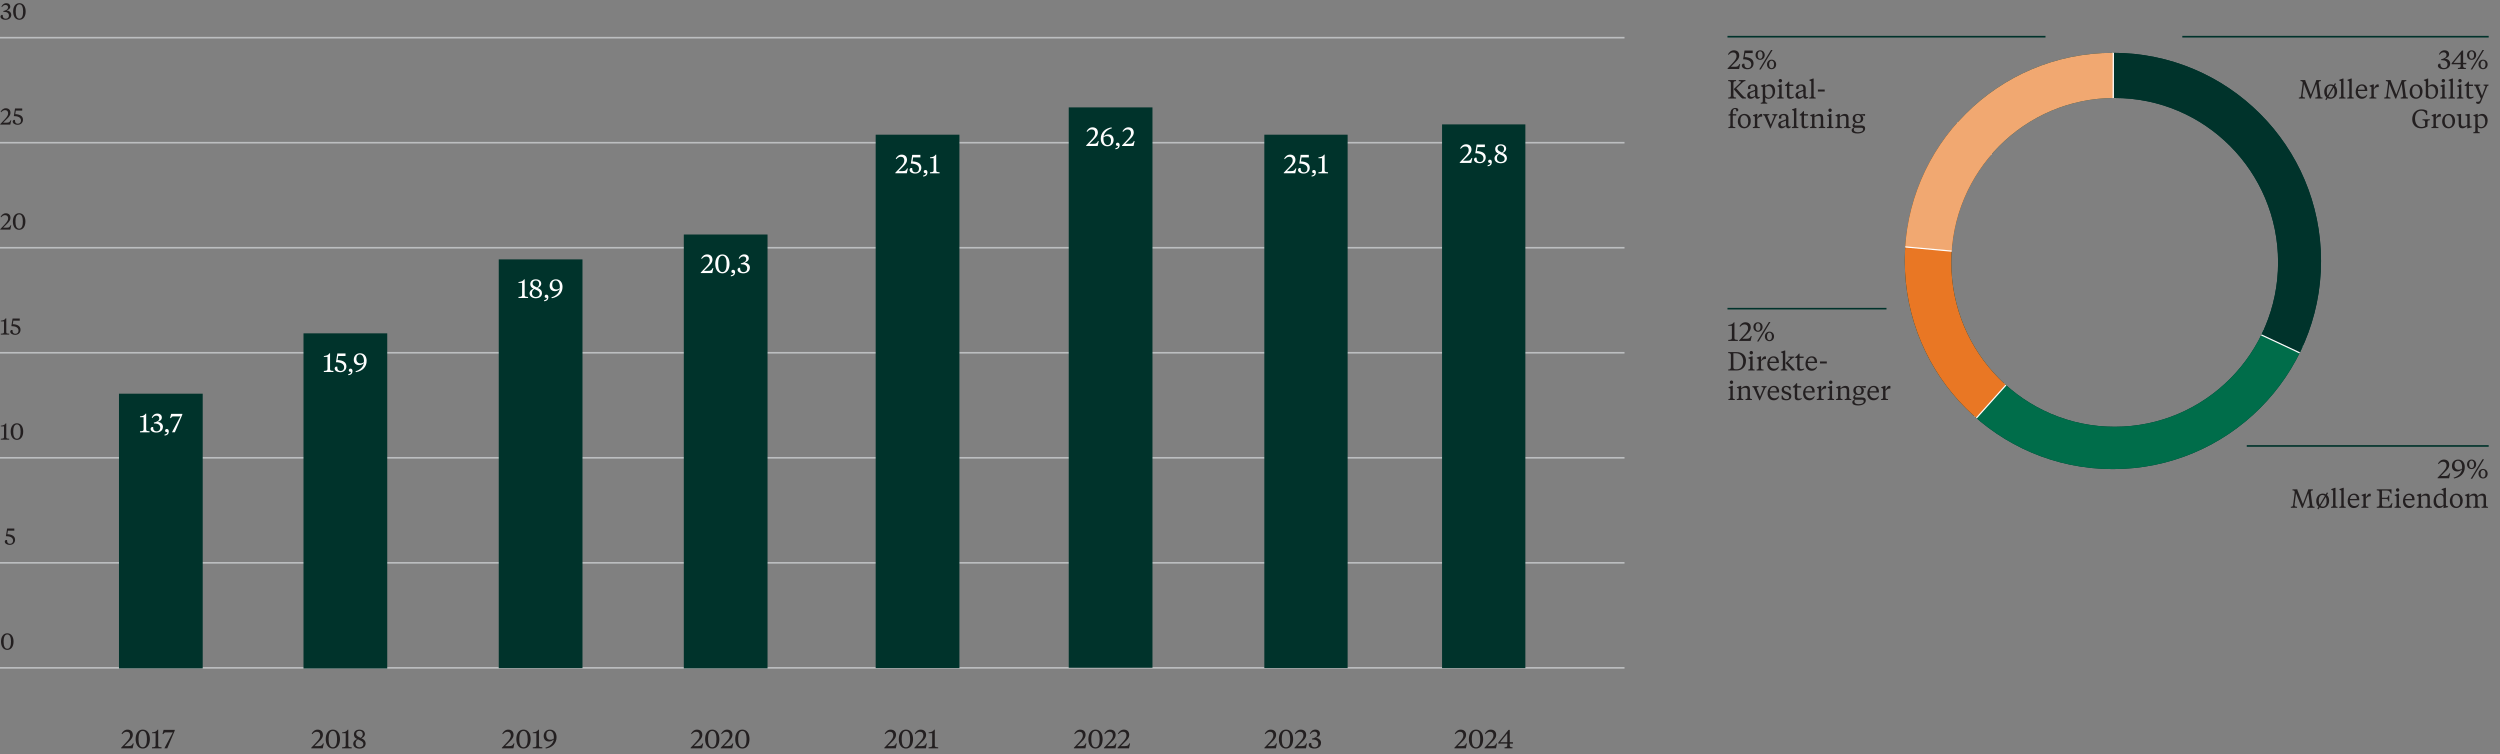 <?xml version="1.0" encoding="UTF-8"?>
<svg xmlns="http://www.w3.org/2000/svg" xmlns:xlink="http://www.w3.org/1999/xlink" id="Layer_1" version="1.1" viewBox="0 0 761.69 229.83">
  <rect x="0" y="0" width="761.69" height="229.83" fill="#808080" stroke="none"/>
  <defs>
    <style>
      .st0, .st1, .st2, .st3 {
        fill: none;
      }

      .st4 {
        fill: #231f20;
      }

      .st5 {
        fill: #006d4a;
      }

      .st6 {
        clip-path: url(#clippath-1);
      }

      .st7 {
        clip-path: url(#clippath-2);
      }

      .st8 {
        fill: #fff;
      }

      .st9 {
        fill: #f1a871;
      }

      .st1 {
        stroke: #00332b;
      }

      .st1, .st3 {
        stroke-width: .5px;
      }

      .st10 {
        fill: #00332b;
      }

      .st2 {
        stroke: #fff;
        stroke-width: .368px;
      }

      .st11 {
        fill: #e97724;
      }

      .st3 {
        stroke: #bcbec0;
        stroke-miterlimit: 10;
      }

      .st12 {
        clip-path: url(#clippath);
      }
    </style>
    <clipPath id="clippath">
      <rect class="st0" x="526.32" y="10.927" width="231.924" height="144.273"></rect>
    </clipPath>
    <clipPath id="clippath-1">
      <path class="st0" d="M594.509,79.941c0-27.66,22.29-50.082,49.785-50.082s49.784,22.422,49.784,50.082-22.289,50.082-49.784,50.082-49.785-22.422-49.785-50.082M580.337,79.509c0,35.023,28.392,63.414,63.414,63.414s63.414-28.391,63.414-63.414-28.391-63.415-63.414-63.415-63.414,28.392-63.414,63.415"></path>
    </clipPath>
    <clipPath id="clippath-2">
      <rect class="st0" x="526.32" y="10.927" width="231.924" height="144.273"></rect>
    </clipPath>
  </defs>
  <line class="st3" y1="11.48" x2="494.95" y2="11.48"></line>
  <line class="st3" y1="43.48" x2="494.95" y2="43.48"></line>
  <line class="st3" y1="75.48" x2="494.95" y2="75.48"></line>
  <line class="st3" y1="107.48" x2="494.95" y2="107.48"></line>
  <line class="st3" y1="139.48" x2="494.95" y2="139.48"></line>
  <line class="st3" y1="171.48" x2="494.95" y2="171.48"></line>
  <line class="st3" y1="203.48" x2="494.95" y2="203.48"></line>
  <g>
    <path class="st4" d="M3.44,4.5c0,.97-.79,1.53-1.72,1.53-1.03,0-1.57-.48-1.57-.98,0-.25.16-.42.31-.5h.38v.24c0,.58.33.92.92.92s.96-.38.96-.99c0-.74-.6-1.11-1.42-1.11h-.25l-.05-.24c.81-.2,1.45-.48,1.45-1.16,0-.45-.32-.7-.77-.7-.48,0-.85.28-1.06.66l-.18-.14c.24-.56.73-1.06,1.49-1.06s1.2.46,1.2,1.07c0,.65-.63,1.02-1.15,1.13.88.09,1.44.62,1.44,1.32l.02.01Z"></path>
    <path class="st4" d="M7.82,3.5c0,1.41-.66,2.53-1.91,2.53s-1.91-1.12-1.91-2.53.66-2.53,1.91-2.53,1.91,1.12,1.91,2.53ZM4.79,3.5c0,1.1.23,2.18,1.13,2.18s1.12-1.08,1.12-2.18-.23-2.18-1.12-2.18-1.13,1.08-1.13,2.18Z"></path>
  </g>
  <g>
    <path class="st4" d="M2.08,37.36c.59,0,.81-.06,1.15-.72h.2l-.29,1.32H.08v-.15l1.23-1.29c.94-.99,1.16-1.43,1.16-2.01,0-.62-.34-.96-.94-.96-.53,0-.89.33-1.18.66l-.16-.16c.29-.54.8-1.07,1.59-1.07.9,0,1.41.56,1.41,1.41,0,1.02-1.06,1.78-2.25,2.98h1.14v-.01Z"></path>
    <path class="st4" d="M6.77,33.7h-1.95l-.17,1.07c1.32.06,2.35.53,2.35,1.7,0,.91-.64,1.55-1.6,1.55s-1.53-.48-1.53-.98c0-.25.15-.42.29-.5h.41v.24c0,.58.29.92.86.92.63,0,.96-.4.96-.99,0-.94-.93-1.34-2.18-1.34l.37-2.33h2.19v.67-.01Z"></path>
  </g>
  <g>
    <path class="st4" d="M2.08,69.36c.59,0,.81-.06,1.15-.72h.2l-.29,1.32H.08v-.15l1.23-1.29c.94-.99,1.16-1.43,1.16-2.01,0-.62-.34-.96-.94-.96-.53,0-.89.33-1.18.66l-.16-.16c.29-.54.8-1.07,1.59-1.07.9,0,1.41.56,1.41,1.41,0,1.02-1.06,1.78-2.25,2.98h1.14v-.01Z"></path>
    <path class="st4" d="M7.74,67.49c0,1.41-.66,2.53-1.91,2.53s-1.91-1.12-1.91-2.53.66-2.53,1.91-2.53,1.91,1.12,1.91,2.53ZM4.71,67.49c0,1.1.23,2.18,1.13,2.18s1.12-1.08,1.12-2.18-.23-2.18-1.12-2.18-1.13,1.08-1.13,2.18Z"></path>
  </g>
  <g>
    <path class="st4" d="M1.91,96.97v4.2c0,.43.15.46.9.5v.28H.25v-.28c.76-.05.97-.08.97-.5v-3.25H.25v-.22l.22-.03c.67-.1.94-.22,1.28-.7h.16Z"></path>
    <path class="st4" d="M6.02,97.7h-1.95l-.17,1.07c1.32.06,2.35.53,2.35,1.7,0,.91-.64,1.55-1.6,1.55s-1.53-.48-1.53-.98c0-.25.15-.42.29-.5h.41v.24c0,.58.29.92.86.92.63,0,.96-.4.96-.99,0-.94-.93-1.34-2.18-1.34l.37-2.33h2.19v.67-.01Z"></path>
  </g>
  <g>
    <path class="st4" d="M1.91,128.97v4.2c0,.43.15.46.9.5v.28H.25v-.28c.76-.05.97-.08.97-.5v-3.25H.25v-.22l.22-.03c.67-.1.94-.22,1.28-.7h.16Z"></path>
    <path class="st4" d="M7.07,131.49c0,1.41-.66,2.53-1.91,2.53s-1.91-1.12-1.91-2.53.66-2.53,1.91-2.53,1.91,1.12,1.91,2.53ZM4.03,131.49c0,1.1.23,2.18,1.13,2.18s1.12-1.08,1.12-2.18-.23-2.18-1.12-2.18-1.13,1.08-1.13,2.18Z"></path>
  </g>
  <path class="st4" d="M4.36,161.69h-1.95l-.17,1.07c1.32.06,2.35.53,2.35,1.7,0,.91-.64,1.55-1.6,1.55s-1.53-.48-1.53-.98c0-.25.15-.42.29-.5h.41v.24c0,.58.29.92.86.92.63,0,.96-.4.96-.99,0-.94-.93-1.34-2.18-1.34l.37-2.33h2.19v.67-.01Z"></path>
  <path class="st4" d="M4.13,195.48c0,1.41-.66,2.53-1.91,2.53s-1.91-1.12-1.91-2.53.66-2.53,1.91-2.53,1.91,1.12,1.91,2.53ZM1.1,195.48c0,1.1.23,2.18,1.13,2.18s1.12-1.08,1.12-2.18-.23-2.18-1.12-2.18-1.13,1.08-1.13,2.18Z"></path>
  <g>
    <path class="st4" d="M39.2,227.31c.67,0,.92-.07,1.31-.82h.23l-.33,1.5h-3.5v-.18l1.4-1.47c1.07-1.13,1.33-1.63,1.33-2.29,0-.7-.38-1.1-1.07-1.1-.61,0-1.02.38-1.35.75l-.18-.18c.33-.62.91-1.22,1.81-1.22,1.02,0,1.62.64,1.62,1.61,0,1.17-1.22,2.03-2.57,3.41h1.3v-.01Z"></path>
    <path class="st4" d="M45.67,225.18c0,1.61-.75,2.89-2.17,2.89s-2.18-1.28-2.18-2.89.75-2.89,2.18-2.89,2.17,1.28,2.17,2.89ZM42.2,225.18c0,1.26.26,2.5,1.29,2.5s1.28-1.24,1.28-2.5-.26-2.49-1.28-2.49-1.29,1.23-1.29,2.49Z"></path>
    <path class="st4" d="M48.2,222.31v4.79c0,.49.17.52,1.03.58v.32h-2.92v-.32c.86-.06,1.1-.09,1.1-.58v-3.71h-1.1v-.25l.25-.03c.77-.11,1.07-.26,1.46-.8h.18Z"></path>
    <path class="st4" d="M50.56,223.14c-.4,0-.55.1-.77.52h-.29l.34-1.28h3.4v.22l-2.28,5.39h-.87l2.57-4.85h-2.1Z"></path>
  </g>
  <g>
    <path class="st4" d="M97.12,227.31c.67,0,.92-.07,1.31-.82h.23l-.33,1.5h-3.5v-.18l1.4-1.47c1.07-1.13,1.33-1.63,1.33-2.29,0-.7-.38-1.1-1.07-1.1-.61,0-1.02.38-1.35.75l-.18-.18c.33-.62.91-1.22,1.81-1.22,1.02,0,1.62.64,1.62,1.61,0,1.17-1.22,2.03-2.57,3.41h1.3v-.01Z"></path>
    <path class="st4" d="M103.59,225.18c0,1.61-.75,2.89-2.17,2.89s-2.18-1.28-2.18-2.89.75-2.89,2.18-2.89,2.17,1.28,2.17,2.89ZM100.12,225.18c0,1.26.26,2.5,1.29,2.5s1.28-1.24,1.28-2.5-.26-2.49-1.28-2.49-1.29,1.23-1.29,2.49Z"></path>
    <path class="st4" d="M106.12,222.31v4.79c0,.49.17.52,1.03.58v.32h-2.92v-.32c.86-.06,1.1-.09,1.1-.58v-3.71h-1.1v-.25l.25-.03c.77-.11,1.07-.26,1.46-.8h.18Z"></path>
    <path class="st4" d="M110.08,224.93l.28.14c.61.3,1.04.74,1.04,1.44,0,.84-.58,1.57-1.89,1.57-1.12,0-1.89-.6-1.89-1.5,0-.7.54-1.18,1.22-1.41l-.1-.05c-.54-.27-.91-.66-.91-1.34,0-.82.58-1.47,1.67-1.47,1.02,0,1.67.54,1.67,1.34,0,.65-.56,1.11-1.1,1.29l.01-.01ZM109.05,225.26c-.51.31-.71.78-.71,1.3,0,.67.46,1.13,1.17,1.13s1.19-.38,1.19-1.02c0-.51-.36-.8-.8-1.01l-.85-.4h0ZM109.87,224.82c.48-.29.65-.67.65-1.18,0-.6-.41-.97-1.01-.97s-.98.37-.98.89c0,.47.26.7.74.94l.61.31-.01.01Z"></path>
  </g>
  <g>
    <path class="st4" d="M155.2,227.31c.67,0,.92-.07,1.31-.82h.23l-.33,1.5h-3.5v-.18l1.4-1.47c1.07-1.13,1.33-1.63,1.33-2.29,0-.7-.38-1.1-1.07-1.1-.61,0-1.02.38-1.35.75l-.18-.18c.33-.62.91-1.22,1.81-1.22,1.02,0,1.62.64,1.62,1.61,0,1.17-1.22,2.03-2.57,3.41h1.3v-.01Z"></path>
    <path class="st4" d="M161.67,225.18c0,1.61-.75,2.89-2.17,2.89s-2.18-1.28-2.18-2.89.75-2.89,2.18-2.89,2.17,1.28,2.17,2.89ZM158.21,225.18c0,1.26.26,2.5,1.29,2.5s1.28-1.24,1.28-2.5-.26-2.49-1.28-2.49-1.29,1.23-1.29,2.49Z"></path>
    <path class="st4" d="M164.21,222.31v4.79c0,.49.17.52,1.03.58v.32h-2.92v-.32c.86-.06,1.1-.09,1.1-.58v-3.71h-1.1v-.25l.25-.03c.77-.11,1.07-.26,1.46-.8h.18Z"></path>
    <path class="st4" d="M168.71,225.27c-.34.39-.88.65-1.43.65-.96,0-1.63-.61-1.63-1.65,0-1.19.81-1.97,1.91-1.97,1.28,0,2.01,1,2.01,2.29,0,1.84-1.23,3.13-3.25,3.47l-.16-.26c1.54-.45,2.41-1.44,2.56-2.54l-.01.01ZM168.72,225.06c.02-.14.02-.35.02-.46,0-1.17-.51-1.93-1.24-1.93s-1.07.52-1.07,1.34c0,.87.46,1.38,1.26,1.38.4,0,.8-.17,1.02-.34l.01.01Z"></path>
  </g>
  <g>
    <path class="st4" d="M212.71,227.31c.67,0,.92-.07,1.31-.82h.23l-.33,1.5h-3.5v-.18l1.4-1.47c1.07-1.13,1.33-1.63,1.33-2.29,0-.7-.38-1.1-1.07-1.1-.61,0-1.02.38-1.35.75l-.18-.18c.33-.62.91-1.22,1.81-1.22,1.02,0,1.62.64,1.62,1.61,0,1.17-1.22,2.03-2.57,3.41h1.3v-.01Z"></path>
    <path class="st4" d="M219.18,225.18c0,1.61-.75,2.89-2.17,2.89s-2.18-1.28-2.18-2.89.75-2.89,2.18-2.89,2.17,1.28,2.17,2.89ZM215.72,225.18c0,1.26.26,2.5,1.29,2.5s1.28-1.24,1.28-2.5-.26-2.49-1.28-2.49-1.29,1.23-1.29,2.49Z"></path>
    <path class="st4" d="M221.88,227.31c.67,0,.92-.07,1.31-.82h.23l-.33,1.5h-3.5v-.18l1.4-1.47c1.07-1.13,1.33-1.63,1.33-2.29,0-.7-.38-1.1-1.07-1.1-.61,0-1.02.38-1.35.75l-.18-.18c.33-.62.91-1.22,1.81-1.22,1.02,0,1.62.64,1.62,1.61,0,1.17-1.22,2.03-2.57,3.41h1.3v-.01Z"></path>
    <path class="st4" d="M228.35,225.18c0,1.61-.75,2.89-2.17,2.89s-2.18-1.28-2.18-2.89.75-2.89,2.18-2.89,2.17,1.28,2.17,2.89ZM224.89,225.18c0,1.26.26,2.5,1.29,2.5s1.28-1.24,1.28-2.5-.26-2.49-1.28-2.49-1.29,1.23-1.29,2.49Z"></path>
  </g>
  <g>
    <path class="st4" d="M271.72,227.31c.67,0,.92-.07,1.31-.82h.23l-.33,1.5h-3.5v-.18l1.4-1.47c1.07-1.13,1.33-1.63,1.33-2.29,0-.7-.38-1.1-1.07-1.1-.61,0-1.02.38-1.35.75l-.18-.18c.33-.62.91-1.22,1.82-1.22,1.02,0,1.62.64,1.62,1.61,0,1.17-1.22,2.03-2.57,3.41h1.3l-.01-.01Z"></path>
    <path class="st4" d="M278.19,225.18c0,1.61-.75,2.89-2.17,2.89s-2.18-1.28-2.18-2.89.75-2.89,2.18-2.89,2.17,1.28,2.17,2.89ZM274.72,225.18c0,1.26.26,2.5,1.29,2.5s1.28-1.24,1.28-2.5-.26-2.49-1.28-2.49-1.29,1.23-1.29,2.49Z"></path>
    <path class="st4" d="M280.88,227.31c.67,0,.92-.07,1.31-.82h.23l-.33,1.5h-3.5v-.18l1.4-1.47c1.07-1.13,1.33-1.63,1.33-2.29,0-.7-.38-1.1-1.07-1.1-.61,0-1.02.38-1.35.75l-.18-.18c.33-.62.91-1.22,1.82-1.22,1.02,0,1.62.64,1.62,1.61,0,1.17-1.22,2.03-2.57,3.41h1.3l-.01-.01Z"></path>
    <path class="st4" d="M284.81,222.31v4.79c0,.49.17.52,1.03.58v.32h-2.92v-.32c.86-.06,1.1-.09,1.1-.58v-3.71h-1.1v-.25l.25-.03c.77-.11,1.07-.26,1.46-.8h.18Z"></path>
  </g>
  <g>
    <path class="st4" d="M329.48,227.31c.67,0,.92-.07,1.31-.82h.23l-.33,1.5h-3.5v-.18l1.4-1.47c1.07-1.13,1.33-1.63,1.33-2.29,0-.7-.38-1.1-1.07-1.1-.61,0-1.02.38-1.35.75l-.18-.18c.33-.62.91-1.22,1.81-1.22,1.02,0,1.62.64,1.62,1.61,0,1.17-1.21,2.03-2.57,3.41h1.3v-.01Z"></path>
    <path class="st4" d="M335.95,225.18c0,1.61-.75,2.89-2.17,2.89s-2.18-1.28-2.18-2.89.75-2.89,2.18-2.89,2.17,1.28,2.17,2.89ZM332.48,225.18c0,1.26.26,2.5,1.29,2.5s1.28-1.24,1.28-2.5-.26-2.49-1.28-2.49-1.29,1.23-1.29,2.49Z"></path>
    <path class="st4" d="M338.64,227.31c.67,0,.92-.07,1.31-.82h.23l-.33,1.5h-3.5v-.18l1.4-1.47c1.07-1.13,1.33-1.63,1.33-2.29,0-.7-.38-1.1-1.07-1.1-.61,0-1.02.38-1.35.75l-.18-.18c.33-.62.91-1.22,1.81-1.22,1.02,0,1.62.64,1.62,1.61,0,1.17-1.21,2.03-2.57,3.41h1.3v-.01Z"></path>
    <path class="st4" d="M342.77,227.31c.67,0,.92-.07,1.31-.82h.23l-.33,1.5h-3.5v-.18l1.4-1.47c1.07-1.13,1.33-1.63,1.33-2.29,0-.7-.38-1.1-1.07-1.1-.61,0-1.02.38-1.35.75l-.18-.18c.33-.62.91-1.22,1.81-1.22,1.02,0,1.62.64,1.62,1.61,0,1.17-1.21,2.03-2.57,3.41h1.3v-.01Z"></path>
  </g>
  <g>
    <path class="st4" d="M387.52,227.31c.67,0,.92-.07,1.31-.82h.23l-.33,1.5h-3.5v-.18l1.4-1.47c1.07-1.13,1.33-1.63,1.33-2.29,0-.7-.38-1.1-1.07-1.1-.61,0-1.02.38-1.35.75l-.18-.18c.33-.62.91-1.22,1.82-1.22,1.02,0,1.62.64,1.62,1.61,0,1.17-1.22,2.03-2.57,3.41h1.3l-.01-.01Z"></path>
    <path class="st4" d="M393.99,225.18c0,1.61-.75,2.89-2.17,2.89s-2.18-1.28-2.18-2.89.75-2.89,2.18-2.89,2.17,1.28,2.17,2.89ZM390.52,225.18c0,1.26.26,2.5,1.29,2.5s1.28-1.24,1.28-2.5-.26-2.49-1.28-2.49-1.29,1.23-1.29,2.49Z"></path>
    <path class="st4" d="M396.68,227.31c.67,0,.92-.07,1.31-.82h.23l-.33,1.5h-3.5v-.18l1.4-1.47c1.07-1.13,1.33-1.63,1.33-2.29,0-.7-.38-1.1-1.07-1.1-.61,0-1.02.38-1.35.75l-.18-.18c.33-.62.91-1.22,1.82-1.22,1.02,0,1.62.64,1.62,1.61,0,1.17-1.22,2.03-2.57,3.41h1.3l-.01-.01Z"></path>
    <path class="st4" d="M402.48,226.33c0,1.1-.9,1.74-1.96,1.74-1.17,0-1.79-.54-1.79-1.12,0-.28.18-.48.35-.57h.43v.27c0,.66.38,1.05,1.06,1.05s1.09-.44,1.09-1.13c0-.85-.69-1.26-1.62-1.26h-.28l-.06-.27c.93-.23,1.66-.54,1.66-1.33,0-.51-.37-.8-.88-.8-.54,0-.97.32-1.21.75l-.2-.16c.27-.64.83-1.21,1.7-1.21s1.38.52,1.38,1.22c0,.74-.72,1.16-1.31,1.3,1,.1,1.65.7,1.65,1.51l-.01.01Z"></path>
  </g>
  <g>
    <path class="st4" d="M445.41,227.31c.67,0,.92-.07,1.31-.82h.23l-.33,1.5h-3.5v-.18l1.4-1.47c1.07-1.13,1.33-1.63,1.33-2.29,0-.7-.38-1.1-1.07-1.1-.61,0-1.02.38-1.35.75l-.18-.18c.33-.62.91-1.22,1.81-1.22,1.02,0,1.62.64,1.62,1.61,0,1.17-1.21,2.03-2.57,3.41h1.3v-.01Z"></path>
    <path class="st4" d="M451.88,225.18c0,1.61-.75,2.89-2.17,2.89s-2.18-1.28-2.18-2.89.75-2.89,2.18-2.89,2.17,1.28,2.17,2.89ZM448.42,225.18c0,1.26.26,2.5,1.29,2.5s1.28-1.24,1.28-2.5-.26-2.49-1.28-2.49-1.29,1.23-1.29,2.49Z"></path>
    <path class="st4" d="M454.58,227.31c.67,0,.92-.07,1.31-.82h.23l-.33,1.5h-3.5v-.18l1.4-1.47c1.07-1.13,1.33-1.63,1.33-2.29,0-.7-.38-1.1-1.07-1.1-.61,0-1.02.38-1.35.75l-.18-.18c.33-.62.91-1.22,1.81-1.22,1.02,0,1.62.64,1.62,1.61,0,1.17-1.21,2.03-2.57,3.41h1.3v-.01Z"></path>
    <path class="st4" d="M459.23,226.55h-2.75v-.3l3.13-3.87h.38v3.76h.97v.42h-.97v.54c0,.49.29.57.83.58v.31h-2.42v-.31c.54-.02.83-.1.83-.58v-.55ZM459.23,226.14v-2.65l-2.17,2.65h2.17Z"></path>
  </g>
  <rect class="st10" x="36.25" y="119.95" width="25.51" height="83.69"></rect>
  <g>
    <path class="st8" d="M44.54,126.03v4.79c0,.49.17.52,1.03.58v.32h-2.92v-.32c.86-.06,1.1-.09,1.1-.58v-3.71h-1.1v-.25l.25-.03c.77-.11,1.07-.26,1.46-.8,0,0,.18,0,.18,0Z"></path>
    <path class="st8" d="M49.64,130.05c0,1.1-.9,1.74-1.96,1.74-1.18,0-1.79-.54-1.79-1.12,0-.28.18-.48.35-.57h.43v.27c0,.66.38,1.05,1.06,1.05s1.1-.44,1.1-1.13c0-.85-.69-1.26-1.62-1.26h-.28l-.06-.27c.93-.23,1.66-.54,1.66-1.33,0-.51-.37-.8-.88-.8-.54,0-.97.32-1.22.75l-.2-.16c.27-.64.83-1.21,1.7-1.21s1.38.52,1.38,1.22c0,.74-.72,1.16-1.31,1.3,1,.1,1.65.7,1.65,1.51l-.01.01Z"></path>
    <path class="st8" d="M50.66,131.66c-.22-.05-.36-.2-.36-.46,0-.3.23-.5.53-.5.4,0,.6.32.6.74,0,.66-.37,1.2-1.29,1.26v-.32c.58-.09.83-.33.83-.71h-.3l-.01-.01Z"></path>
    <path class="st8" d="M52.87,126.86c-.4,0-.55.1-.77.52h-.29l.34-1.28h3.4v.22l-2.28,5.39h-.87l2.57-4.85s-2.1,0-2.1,0Z"></path>
  </g>
  <rect class="st10" x="92.47" y="101.56" width="25.51" height="102.11"></rect>
  <g>
    <path class="st8" d="M100.56,107.64v4.79c0,.49.17.52,1.03.58v.32h-2.92v-.32c.86-.06,1.1-.09,1.1-.58v-3.71h-1.1v-.25l.25-.03c.77-.11,1.07-.26,1.46-.8h.18Z"></path>
    <path class="st8" d="M105.27,108.47h-2.22l-.19,1.22c1.51.07,2.68.6,2.68,1.93,0,1.04-.74,1.78-1.83,1.78s-1.74-.54-1.74-1.12c0-.28.18-.48.34-.57h.46v.27c0,.66.33,1.05.98,1.05.72,0,1.1-.46,1.1-1.13,0-1.07-1.06-1.53-2.49-1.54l.42-2.66h2.49v.77Z"></path>
    <path class="st8" d="M106.63,113.27c-.22-.05-.36-.2-.36-.46,0-.3.23-.5.53-.5.4,0,.6.32.6.74,0,.66-.37,1.2-1.29,1.26v-.32c.58-.09.83-.33.83-.71h-.3l-.01-.01Z"></path>
    <path class="st8" d="M110.85,110.6c-.34.39-.88.65-1.43.65-.96,0-1.63-.61-1.63-1.65,0-1.19.81-1.97,1.91-1.97,1.28,0,2.01,1,2.01,2.29,0,1.84-1.23,3.13-3.25,3.47l-.16-.26c1.54-.45,2.41-1.44,2.56-2.54l-.01.01ZM110.87,110.39c.02-.14.02-.35.02-.46,0-1.18-.51-1.93-1.24-1.93s-1.07.52-1.07,1.34c0,.87.46,1.38,1.26,1.38.4,0,.8-.17,1.02-.34l.01.01Z"></path>
  </g>
  <rect class="st10" x="151.96" y="79.03" width="25.51" height="124.53"></rect>
  <g>
    <path class="st8" d="M159.86,85.1v4.79c0,.49.17.52,1.03.58v.32h-2.92v-.32c.86-.06,1.1-.09,1.1-.58v-3.71h-1.1v-.25l.25-.03c.77-.11,1.07-.26,1.46-.8h.18Z"></path>
    <path class="st8" d="M163.81,87.72l.28.14c.61.3,1.04.74,1.04,1.44,0,.84-.58,1.57-1.89,1.57-1.12,0-1.89-.6-1.89-1.5,0-.7.54-1.18,1.22-1.41l-.1-.05c-.54-.27-.91-.66-.91-1.34,0-.82.58-1.47,1.67-1.47,1.02,0,1.67.54,1.67,1.34,0,.65-.56,1.11-1.1,1.29l.01-.01ZM162.79,88.06c-.51.31-.71.78-.71,1.3,0,.67.46,1.13,1.17,1.13s1.19-.38,1.19-1.02c0-.51-.36-.8-.8-1.01l-.85-.4h0ZM163.61,87.61c.48-.29.65-.67.65-1.18,0-.6-.41-.97-1.01-.97s-.98.37-.98.89c0,.47.26.7.74.94l.61.31-.01.01Z"></path>
    <path class="st8" d="M166.31,90.74c-.22-.05-.36-.2-.36-.46,0-.3.23-.5.53-.5.4,0,.6.32.6.74,0,.66-.37,1.2-1.3,1.26v-.32c.58-.09.83-.33.83-.71h-.3v-.01Z"></path>
    <path class="st8" d="M170.53,88.07c-.34.39-.88.65-1.43.65-.96,0-1.63-.61-1.63-1.65,0-1.19.81-1.97,1.91-1.97,1.28,0,2.01,1,2.01,2.29,0,1.84-1.23,3.13-3.25,3.47l-.16-.26c1.54-.45,2.41-1.44,2.56-2.54l-.01.01ZM170.54,87.85c.02-.14.02-.35.02-.46,0-1.17-.51-1.93-1.24-1.93s-1.07.52-1.07,1.34c0,.87.46,1.38,1.26,1.38.4,0,.8-.17,1.02-.34l.01.01Z"></path>
  </g>
  <rect class="st10" x="208.34" y="71.45" width="25.51" height="132.18"></rect>
  <g>
    <path class="st8" d="M215.8,82.52c.67,0,.92-.07,1.31-.82h.23l-.33,1.5h-3.5v-.18l1.4-1.47c1.07-1.13,1.33-1.63,1.33-2.29,0-.7-.38-1.1-1.07-1.1-.61,0-1.02.38-1.35.75l-.18-.18c.33-.62.91-1.22,1.81-1.22,1.02,0,1.62.64,1.62,1.61,0,1.17-1.22,2.03-2.57,3.41h1.3v-.01Z"></path>
    <path class="st8" d="M222.27,80.4c0,1.61-.75,2.89-2.17,2.89s-2.18-1.28-2.18-2.89.75-2.89,2.18-2.89,2.17,1.28,2.17,2.89ZM218.81,80.4c0,1.26.26,2.5,1.29,2.5s1.28-1.24,1.28-2.5-.26-2.49-1.28-2.49-1.29,1.23-1.29,2.49Z"></path>
    <path class="st8" d="M223.2,83.15c-.22-.05-.36-.2-.36-.46,0-.3.23-.5.53-.5.4,0,.6.32.6.74,0,.66-.37,1.2-1.3,1.26v-.32c.58-.09.83-.33.83-.71h-.3v-.01Z"></path>
    <path class="st8" d="M228.47,81.54c0,1.1-.9,1.74-1.96,1.74-1.18,0-1.79-.54-1.79-1.12,0-.28.18-.48.35-.57h.43v.27c0,.66.38,1.05,1.06,1.05s1.1-.44,1.1-1.13c0-.85-.69-1.26-1.62-1.26h-.28l-.06-.27c.93-.23,1.66-.54,1.66-1.33,0-.51-.37-.8-.88-.8-.54,0-.97.32-1.22.75l-.2-.16c.27-.64.83-1.21,1.7-1.21s1.38.52,1.38,1.22c0,.74-.72,1.16-1.31,1.3,1,.1,1.65.7,1.65,1.51l-.01.01Z"></path>
  </g>
  <rect class="st10" x="325.62" y="32.72" width="25.51" height="170.73"></rect>
  <g>
    <path class="st8" d="M333.22,43.8c.67,0,.92-.07,1.31-.82h.23l-.33,1.5h-3.5v-.18l1.4-1.47c1.07-1.13,1.33-1.63,1.33-2.29,0-.7-.38-1.1-1.07-1.1-.61,0-1.02.38-1.35.75l-.18-.18c.33-.62.91-1.22,1.82-1.22,1.02,0,1.62.64,1.62,1.61,0,1.17-1.22,2.03-2.57,3.41h1.3l-.01-.01Z"></path>
    <path class="st8" d="M336.23,41.59c.34-.39.88-.65,1.43-.65.96,0,1.63.61,1.63,1.66,0,1.19-.81,1.97-1.91,1.97-1.28,0-2.01-1-2.01-2.29,0-1.84,1.23-3.13,3.25-3.47l.16.26c-1.54.45-2.42,1.44-2.56,2.53l.01-.01ZM336.21,41.8c-.02.14-.02.35-.02.46,0,1.17.51,1.93,1.24,1.93s1.07-.52,1.07-1.34c0-.87-.46-1.38-1.26-1.38-.4,0-.8.17-1.02.34l-.01-.01Z"></path>
    <path class="st8" d="M340.36,44.43c-.22-.05-.36-.2-.36-.46,0-.3.23-.5.53-.5.4,0,.6.32.6.74,0,.66-.37,1.2-1.29,1.26v-.32c.58-.09.83-.33.83-.71h-.3l-.01-.01Z"></path>
    <path class="st8" d="M344.15,43.8c.67,0,.92-.07,1.31-.82h.23l-.33,1.5h-3.5v-.18l1.4-1.47c1.07-1.13,1.33-1.63,1.33-2.29,0-.7-.38-1.1-1.07-1.1-.61,0-1.02.38-1.35.75l-.18-.18c.33-.62.91-1.22,1.82-1.22,1.02,0,1.62.64,1.62,1.61,0,1.17-1.22,2.03-2.57,3.41h1.3l-.01-.01Z"></path>
  </g>
  <rect class="st10" x="266.8" y="41.04" width="25.51" height="162.51"></rect>
  <g>
    <path class="st8" d="M275.07,52.12c.67,0,.92-.07,1.31-.82h.23l-.33,1.5h-3.5v-.18l1.4-1.47c1.07-1.13,1.33-1.63,1.33-2.29,0-.7-.38-1.1-1.07-1.1-.61,0-1.02.38-1.35.75l-.18-.18c.33-.62.91-1.22,1.81-1.22,1.02,0,1.62.64,1.62,1.61,0,1.17-1.21,2.03-2.57,3.41h1.3v-.01Z"></path>
    <path class="st8" d="M280.43,47.95h-2.22l-.19,1.22c1.51.07,2.68.6,2.68,1.93,0,1.04-.74,1.78-1.83,1.78s-1.74-.54-1.74-1.12c0-.28.18-.48.34-.57h.46v.27c0,.66.33,1.05.98,1.05.72,0,1.09-.46,1.09-1.13,0-1.07-1.06-1.53-2.49-1.54l.42-2.66h2.49v.76l.01.01Z"></path>
    <path class="st8" d="M281.8,52.75c-.22-.05-.36-.2-.36-.46,0-.3.23-.5.53-.5.4,0,.6.32.6.74,0,.66-.37,1.2-1.3,1.26v-.32c.58-.09.83-.33.83-.71h-.3v-.01Z"></path>
    <path class="st8" d="M285.24,47.12v4.79c0,.49.17.52,1.03.58v.32h-2.92v-.32c.86-.06,1.1-.09,1.1-.58v-3.71h-1.1v-.25l.25-.03c.77-.11,1.07-.26,1.46-.8h.18Z"></path>
  </g>
  <rect class="st10" x="385.21" y="41.04" width="25.38" height="162.51"></rect>
  <g>
    <path class="st8" d="M393.42,52.12c.67,0,.92-.07,1.31-.82h.23l-.33,1.5h-3.5v-.18l1.4-1.47c1.07-1.13,1.33-1.63,1.33-2.29,0-.7-.38-1.1-1.07-1.1-.61,0-1.02.38-1.35.75l-.18-.18c.33-.62.91-1.22,1.81-1.22,1.02,0,1.62.64,1.62,1.61,0,1.17-1.21,2.03-2.57,3.41h1.3v-.01Z"></path>
    <path class="st8" d="M398.78,47.95h-2.22l-.19,1.22c1.51.07,2.68.6,2.68,1.93,0,1.04-.74,1.78-1.83,1.78s-1.74-.54-1.74-1.12c0-.28.18-.48.34-.57h.46v.27c0,.66.33,1.05.98,1.05.72,0,1.09-.46,1.09-1.13,0-1.07-1.06-1.53-2.49-1.54l.42-2.66h2.49v.76l.01.01Z"></path>
    <path class="st8" d="M400.15,52.75c-.22-.05-.36-.2-.36-.46,0-.3.23-.5.53-.5.4,0,.6.32.6.74,0,.66-.37,1.2-1.3,1.26v-.32c.58-.09.83-.33.83-.71h-.3v-.01Z"></path>
    <path class="st8" d="M403.59,47.11v4.79c0,.49.17.52,1.03.58v.32h-2.92v-.32c.86-.06,1.1-.09,1.1-.58v-3.71h-1.1v-.25l.25-.03c.77-.11,1.07-.26,1.46-.8h.18Z"></path>
  </g>
  <rect class="st10" x="439.36" y="37.9" width="25.38" height="165.66"></rect>
  <g>
    <path class="st8" d="M447.04,48.97c.67,0,.92-.07,1.31-.82h.23l-.33,1.5h-3.5v-.18l1.4-1.47c1.07-1.13,1.33-1.63,1.33-2.29,0-.7-.38-1.1-1.07-1.1-.61,0-1.02.38-1.35.75l-.18-.18c.33-.62.91-1.22,1.82-1.22,1.02,0,1.62.64,1.62,1.61,0,1.17-1.22,2.03-2.57,3.41h1.3l-.01-.01Z"></path>
    <path class="st8" d="M452.4,44.8h-2.22l-.19,1.22c1.51.07,2.68.6,2.68,1.93,0,1.04-.74,1.78-1.83,1.78s-1.74-.54-1.74-1.12c0-.28.18-.48.34-.57h.46v.27c0,.66.33,1.05.98,1.05.72,0,1.1-.46,1.1-1.13,0-1.07-1.06-1.53-2.49-1.54l.42-2.66h2.5v.76l-.01.01Z"></path>
    <path class="st8" d="M453.76,49.61c-.22-.05-.36-.2-.36-.46,0-.3.23-.5.53-.5.4,0,.6.32.6.74,0,.66-.37,1.2-1.29,1.26v-.32c.58-.09.83-.33.83-.71h-.3l-.01-.01Z"></path>
    <path class="st8" d="M457.8,46.59l.28.14c.61.3,1.04.74,1.04,1.44,0,.84-.58,1.57-1.89,1.57-1.12,0-1.89-.6-1.89-1.5,0-.7.54-1.18,1.22-1.41l-.1-.05c-.54-.27-.91-.66-.91-1.34,0-.82.58-1.47,1.67-1.47,1.01,0,1.67.54,1.67,1.34,0,.65-.56,1.11-1.1,1.29l.01-.01ZM456.78,46.93c-.51.31-.71.78-.71,1.3,0,.67.46,1.13,1.17,1.13s1.19-.38,1.19-1.02c0-.51-.36-.8-.8-1.01l-.85-.4h0ZM457.6,46.48c.48-.29.65-.67.65-1.18,0-.6-.41-.97-1.01-.97s-.98.37-.98.89c0,.47.26.7.74.94l.61.31-.01.01Z"></path>
  </g>
  <g class="st12">
    <path class="st4" d="M755.932,38.73c-.624,0-1.032-.376-1.032-1.112v-1.993c.24-.256.648-.392,1.04-.392.897,0,1.249.896,1.249,1.801,0,1.032-.512,1.696-1.257,1.696M754.9,38.658c.176.255.552.439,1.048.439,1.057,0,1.976-.919,1.976-2.4,0-1.104-.567-1.999-1.656-1.999-.592,0-1.032.271-1.368.695v-.695h-.192l-1.127.399v.168l.584.28v4.313c0,.368-.264.408-.624.456v.279h1.983v-.279c-.36-.048-.624-.088-.624-.456v-1.2ZM751.717,39.097h.112l1.279-.28v-.271l-.208-.024c-.36-.04-.448-.096-.448-.368v-3.456h-.128l-1.216.184v.272l.129.016c.384.048.48.128.48.416v2.496c-.312.24-.713.424-1.137.424-.512,0-.744-.248-.744-.832v-2.976h-.12l-1.223.184v.272l.128.016c.384.048.48.128.48.416v2.2c0,.936.423,1.311,1.127,1.311.656,0,1.089-.399,1.489-.783v.783ZM746.004,39.097c1.089,0,1.992-.903,1.992-2.28,0-1.232-.759-2.119-1.944-2.119-1.088,0-1.991.903-1.991,2.28,0,1.232.759,2.119,1.943,2.119M746.1,38.682c-.808,0-1.272-.848-1.272-1.849,0-1.032.376-1.72,1.128-1.72.809,0,1.273.848,1.273,1.849,0,1.032-.376,1.72-1.129,1.72M742.156,34.698h-.208l-1.103.4v.167l.576.28v2.737c0,.368-.264.408-.616.456v.279h2.127v-.279c-.576-.064-.776-.088-.776-.488v-2.033c.52-.624.84-.696,1.336-.696h.168v-.711c-.056-.064-.16-.112-.296-.112-.496,0-.688.336-1.208,1.263v-1.263ZM734.949,36.33c0,1.624,1.047,2.767,2.736,2.767.776,0,1.408-.215,1.919-.575v-1.305c0-.48.216-.56.72-.584v-.303h-2.247v.303c.512.024.784.104.784.584v1.121c-.288.264-.6.352-1.104.352-1.297,0-1.953-1.129-1.953-2.584,0-1.305.608-2.377,1.897-2.377.736,0,1.312.392,1.528,1.321h.287v-1.225c-.367-.288-.927-.503-1.767-.503-1.545,0-2.8,1.135-2.8,3.008"></path>
    <path class="st4" d="M755.852,30.042l-.16.424c-.16.44-.36.552-.864.552h-.416v.368c.128.167.352.287.616.287.488,0,.736-.327.936-.839l1.767-4.457c.064-.176.112-.192.472-.32v-.279h-1.535v.279c.408.056.576.096.576.288,0,.064-.016.112-.056.216l-.984,2.609-1.057-2.609c-.048-.104-.056-.152-.056-.216,0-.192.16-.232.576-.288v-.279h-1.871v.279c.36.136.392.152.472.32l1.584,3.665ZM752.235,24.866h-.208c-.351.512-.703.84-1.111,1.096v.239h.592v2.953c0,.68.4.943.951.943.528,0,.944-.207,1.216-.503l-.08-.176c-.208.104-.488.176-.728.176-.44,0-.632-.152-.632-.592v-2.801h1.224v-.423h-1.224v-.912ZM749.5,25.129c.287,0,.519-.24.519-.535s-.232-.536-.519-.536-.52.24-.52.536.232.535.52.535M749.899,25.698h-.2l-1.111.4v.168l.576.28v2.736c0,.368-.264.408-.616.456v.279h1.967v-.279c-.36-.048-.616-.088-.616-.456v-3.584ZM747.339,23.93h-.2l-1.119.4v.168l.584.28v4.504c0,.368-.264.408-.624.456v.279h1.975v-.279c-.352-.048-.616-.088-.616-.456v-5.352ZM744.428,25.129c.287,0,.519-.24.519-.535s-.232-.536-.519-.536-.52.24-.52.536.232.535.52.535M744.827,25.698h-.199l-1.112.4v.168l.576.28v2.736c0,.368-.264.408-.616.456v.279h1.967v-.279c-.36-.048-.616-.088-.616-.456v-3.584ZM740.844,29.73c-.624,0-1.033-.296-1.033-1.112v-1.993c.24-.256.641-.392,1.041-.392.896,0,1.248.896,1.248,1.801,0,1.032-.512,1.696-1.256,1.696M739.076,24.778v4.784c.328.28.919.535,1.712.535,1.128,0,2.047-.919,2.047-2.399,0-1.105-.567-2-1.663-2-.584,0-1.033.272-1.361.695v-2.463h-.199l-1.12.4v.168l.584.28ZM736.1,30.097c1.088,0,1.991-.903,1.991-2.279,0-1.233-.759-2.12-1.943-2.12-1.089,0-1.992.903-1.992,2.28,0,1.232.759,2.119,1.944,2.119M736.196,29.682c-.808,0-1.273-.848-1.273-1.848,0-1.033.377-1.721,1.129-1.721.808,0,1.272.848,1.272,1.849,0,1.032-.376,1.72-1.128,1.72M732.18,29.002c.008.056.016.168.016.192,0,.392-.2.488-.76.512v.311h2.199v-.311c-.448-.016-.616-.104-.664-.48l-.503-3.929c0-.424.144-.568.671-.584v-.311h-1.415c-.016.184-.064.279-.128.447l-1.504,4.017-1.584-4.017c-.072-.168-.104-.263-.12-.447h-1.464v.311c.536.016.679.16.679.584l-.503,3.929c-.048.376-.216.464-.672.48v.311h1.888v-.311c-.569-.024-.761-.12-.761-.512,0-.024.008-.136.016-.192l.425-3.433,1.792,4.448h.272l1.688-4.424.432,3.409ZM723.244,25.698h-.208l-1.103.4v.167l.576.28v2.737c0,.368-.264.408-.616.456v.279h2.127v-.279c-.576-.064-.776-.088-.776-.488v-2.033c.52-.624.84-.696,1.336-.696h.168v-.711c-.056-.064-.16-.112-.296-.112-.496,0-.688.336-1.208,1.263v-1.263ZM719.516,26.089c.657,0,.993.489.993,1.257h-2.097c.064-.664.472-1.257,1.104-1.257M719.636,25.698c-1.104,0-1.919.936-1.919,2.335,0,1.145.687,2.064,1.855,2.064.897,0,1.488-.511,1.68-1.223l-.136-.072c-.296.392-.671.688-1.272.688-.904,0-1.464-.712-1.464-1.761h2.864v-.247c0-1.049-.552-1.784-1.608-1.784M716.508,23.93h-.2l-1.119.4v.168l.584.28v4.504c0,.368-.264.408-.624.456v.279h1.975v-.279c-.352-.048-.616-.088-.616-.456v-5.352ZM714.004,23.93h-.2l-1.119.4v.168l.584.28v4.504c0,.368-.264.408-.624.456v.279h1.975v-.279c-.352-.048-.616-.088-.616-.456v-5.352ZM710.173,29.682c-.305,0-.553-.088-.745-.256l1.609-2.713c.176.328.264.761.264,1.249,0,1.032-.376,1.72-1.128,1.72M708.9,27.834c0-1.033.376-1.721,1.128-1.721.313,0,.561.104.753.272l-1.609,2.721c-.184-.328-.272-.776-.272-1.272M711.732,25.53l-.327-.2-.352.592c-.264-.144-.576-.224-.929-.224-1.088,0-1.991.903-1.991,2.28,0,.72.256,1.32.703,1.696l-.367.631.327.2.36-.615c.264.127.576.207.92.207,1.089,0,1.992-.903,1.992-2.279,0-.713-.256-1.305-.695-1.681l.359-.607ZM706.157,29.002c.008.056.016.168.016.192,0,.392-.2.488-.76.512v.311h2.199v-.311c-.448-.016-.616-.104-.664-.48l-.504-3.929c0-.424.144-.568.672-.584v-.311h-1.415c-.016.184-.064.279-.128.447l-1.504,4.017-1.585-4.017c-.072-.168-.104-.263-.12-.447h-1.463v.311c.535.016.679.16.679.584l-.503,3.929c-.048.376-.216.464-.672.48v.311h1.887v-.311c-.568-.024-.76-.12-.76-.512,0-.024.008-.136.016-.192l.424-3.433,1.793,4.448h.272l1.688-4.424.432,3.409Z"></path>
    <path class="st4" d="M757.923,19.634c0-.905-.663-1.456-1.391-1.456-.737,0-1.4.551-1.4,1.456s.663,1.455,1.4,1.455c.728,0,1.391-.551,1.391-1.455M757.276,19.634c0,.592-.2,1.128-.744,1.128-.553,0-.753-.536-.753-1.128s.2-1.129.753-1.129c.544,0,.744.536.744,1.129M751.644,16.778c0,.904.663,1.455,1.392,1.455.736,0,1.399-.551,1.399-1.455s-.663-1.456-1.399-1.456c-.729,0-1.392.551-1.392,1.456M752.748,21.169h.472l3.6-5.927h-.472l-3.6,5.927ZM752.291,16.778c0-.593.2-1.129.745-1.129.552,0,.752.536.752,1.129s-.2,1.128-.752,1.128c-.545,0-.745-.536-.745-1.128M749.7,20.121c0,.489-.288.569-.832.585v.311h2.423v-.311c-.544-.016-.832-.096-.832-.585v-.544h.968v-.415h-.968v-3.76h-.383l-3.128,3.872v.303h2.752v.544ZM747.532,19.162l2.168-2.648v2.648h-2.168ZM744.868,17.842c.592-.136,1.311-.552,1.311-1.297,0-.704-.503-1.223-1.375-1.223s-1.432.567-1.704,1.207l.2.16c.247-.432.672-.752,1.216-.752.512,0,.88.288.88.8,0,.785-.728,1.097-1.657,1.329l.057.271h.28c.936,0,1.624.416,1.624,1.265,0,.696-.384,1.136-1.096,1.136-.68,0-1.057-.392-1.057-1.056v-.273h-.431c-.168.089-.352.289-.352.569,0,.576.616,1.119,1.792,1.119,1.056,0,1.959-.639,1.959-1.744,0-.808-.647-1.407-1.647-1.511"></path>
    <path class="st4" d="M758.043,154.711v-.279c-.352-.048-.616-.088-.616-.456v-2.273c0-.912-.367-1.311-1.063-1.311-.64,0-1.137.423-1.529.807-.12-.559-.463-.807-1.015-.807-.64,0-1.097.399-1.489.783v-.783h-.2l-1.111.399v.168l.576.28v2.737c0,.368-.264.408-.616.456v.279h1.967v-.279c-.36-.048-.616-.088-.616-.456v-2.569c.304-.24.713-.424,1.129-.424.496,0,.688.2.688.776v2.217c0,.368-.264.408-.624.456v.279h1.975v-.279c-.352-.048-.616-.088-.616-.456v-2.569c.304-.24.705-.424,1.121-.424.496,0,.688.2.688.776v2.217c0,.368-.264.408-.624.456v.279h1.975ZM748.348,154.791c1.088,0,1.991-.903,1.991-2.279,0-1.233-.759-2.12-1.943-2.12-1.089,0-1.992.903-1.992,2.28,0,1.232.759,2.119,1.944,2.119M748.444,154.376c-.809,0-1.273-.848-1.273-1.848,0-1.033.376-1.721,1.129-1.721.808,0,1.272.848,1.272,1.849,0,1.032-.376,1.72-1.128,1.72M743.444,150.759c.624,0,1.032.352,1.032,1.112v1.961c-.24.256-.64.408-1.04.408-.857,0-1.249-.84-1.249-1.744,0-1.033.505-1.737,1.257-1.737M744.476,154.791h.12l1.279-.279v-.272l-.208-.024c-.368-.04-.456-.096-.456-.368v-5.224h-.191l-1.128.4v.168l.584.28v1.359c-.192-.271-.576-.439-1.008-.439-1.129,0-2.016.919-2.016,2.4,0,1.104.615,1.999,1.704,1.999.592,0,.992-.287,1.32-.711v.711ZM739.572,153.976c0,.368-.264.408-.616.456v.279h1.975v-.279c-.36-.048-.624-.088-.624-.456v-2.273c0-.935-.423-1.311-1.119-1.311-.664,0-1.144.399-1.537.783v-.783h-.199l-1.112.399v.168l.576.28v2.737c0,.368-.264.408-.616.456v.279h1.968v-.279c-.361-.048-.617-.088-.617-.456v-2.569c.304-.24.761-.424,1.177-.424.512,0,.744.2.744.776v2.217ZM733.924,150.783c.656,0,.992.489.992,1.257h-2.097c.064-.664.473-1.257,1.105-1.257M734.044,150.392c-1.105,0-1.92.936-1.92,2.335,0,1.145.687,2.064,1.856,2.064.896,0,1.488-.511,1.679-1.223l-.135-.072c-.296.392-.672.688-1.272.688-.904,0-1.465-.712-1.465-1.761h2.864v-.247c0-1.049-.551-1.784-1.607-1.784M730.508,149.823c.288,0,.519-.24.519-.535s-.231-.536-.519-.536-.52.24-.52.536.232.535.52.535M730.907,150.392h-.199l-1.112.4v.168l.576.28v2.736c0,.368-.264.408-.616.456v.279h1.967v-.279c-.36-.048-.616-.088-.616-.456v-3.584ZM727.939,152.743v-1.807h-.271c-.08.48-.224.72-.576.72h-1.361v-2.193h1.529c.648,0,.872.272,1.16.969h.215v-1.336h-4.487v.311c.536.016.816.096.816.584v3.825c0,.488-.28.568-.816.584v.311h4.527l.24-1.439h-.224c-.511.84-.647,1.072-1.351,1.072h-.8c-.568,0-.809-.112-.809-.544v-1.777h1.361c.352,0,.496.24.576.72h.271ZM720.812,150.392h-.208l-1.103.4v.167l.576.28v2.737c0,.368-.264.408-.616.456v.279h2.127v-.279c-.576-.064-.776-.088-.776-.488v-2.033c.52-.624.84-.696,1.336-.696h.168v-.711c-.056-.064-.16-.112-.296-.112-.496,0-.688.336-1.208,1.263v-1.263ZM717.084,150.783c.657,0,.993.489.993,1.257h-2.097c.064-.664.472-1.257,1.104-1.257M717.204,150.392c-1.104,0-1.919.936-1.919,2.335,0,1.145.687,2.064,1.855,2.064.897,0,1.488-.511,1.68-1.223l-.136-.072c-.296.392-.671.688-1.272.688-.904,0-1.464-.712-1.464-1.761h2.864v-.247c0-1.049-.552-1.784-1.608-1.784M714.076,148.624h-.2l-1.119.4v.168l.584.28v4.504c0,.368-.264.408-.624.456v.279h1.975v-.279c-.352-.048-.616-.088-.616-.456v-5.352ZM711.572,148.624h-.2l-1.119.4v.168l.584.28v4.504c0,.368-.264.408-.624.456v.279h1.975v-.279c-.352-.048-.616-.088-.616-.456v-5.352ZM707.74,154.376c-.304,0-.552-.088-.744-.256l1.609-2.713c.176.328.264.761.264,1.249,0,1.032-.376,1.72-1.129,1.72M706.468,152.528c0-1.033.376-1.721,1.128-1.721.313,0,.561.104.753.272l-1.609,2.721c-.184-.328-.272-.776-.272-1.272M709.3,150.224l-.327-.2-.352.592c-.264-.144-.576-.224-.929-.224-1.088,0-1.991.903-1.991,2.28,0,.72.256,1.32.703,1.696l-.367.631.327.2.36-.615c.264.127.576.207.92.207,1.089,0,1.992-.903,1.992-2.279,0-.713-.256-1.305-.695-1.681l.359-.607ZM703.725,153.696c.008.056.016.168.016.192,0,.392-.2.488-.76.512v.311h2.199v-.311c-.448-.016-.616-.104-.664-.48l-.504-3.929c0-.424.144-.568.672-.584v-.311h-1.415c-.016.184-.064.279-.128.447l-1.504,4.017-1.585-4.017c-.072-.168-.104-.263-.12-.447h-1.463v.311c.535.016.679.16.679.584l-.503,3.929c-.048.376-.216.464-.672.48v.311h1.887v-.311c-.568-.024-.76-.12-.76-.512,0-.024.008-.136.016-.192l.424-3.433,1.793,4.448h.272l1.688-4.424.432,3.409Z"></path>
    <path class="st4" d="M757.924,144.329c0-.905-.663-1.456-1.392-1.456-.736,0-1.399.551-1.399,1.456s.663,1.455,1.399,1.455c.729,0,1.392-.551,1.392-1.455M757.277,144.329c0,.592-.2,1.128-.745,1.128-.552,0-.752-.536-.752-1.128s.2-1.129.752-1.129c.545,0,.745.536.745,1.129M751.645,141.472c0,.905.663,1.456,1.391,1.456.737,0,1.4-.551,1.4-1.456s-.663-1.455-1.4-1.455c-.728,0-1.391.551-1.391,1.455M752.748,145.864h.472l3.601-5.927h-.473l-3.6,5.927ZM752.292,141.472c0-.592.2-1.128.744-1.128.553,0,.753.536.753,1.128s-.2,1.129-.753,1.129c-.544,0-.744-.536-.744-1.129M749.1,143.113c-.808,0-1.264-.504-1.264-1.376,0-.825.368-1.345,1.072-1.345.729,0,1.241.752,1.241,1.929,0,.104-.008.32-.024.456-.224.168-.624.336-1.025.336M747.548,145.528l.16.256c2.025-.336,3.256-1.632,3.256-3.471,0-1.297-.727-2.296-2.008-2.296-1.104,0-1.911.775-1.911,1.968,0,1.048.671,1.655,1.631,1.655.553,0,1.089-.256,1.433-.647-.144,1.095-1.017,2.087-2.561,2.535M743.661,145.033c1.352-1.376,2.567-2.241,2.567-3.409,0-.968-.591-1.607-1.615-1.607-.904,0-1.488.607-1.816,1.223l.184.184c.336-.376.744-.752,1.352-.752.688,0,1.072.392,1.072,1.096,0,.664-.256,1.169-1.328,2.297l-1.4,1.471v.176h3.503l.328-1.503h-.232c-.392.752-.639.824-1.311.824h-1.304Z"></path>
    <path class="st10" d="M694.079,79.94c0,27.66-22.29,50.083-49.785,50.083s-49.784-22.423-49.784-50.083,22.289-50.082,49.784-50.082,49.785,22.422,49.785,50.082M707.166,79.508c0-35.023-28.391-63.414-63.414-63.414s-63.414,28.391-63.414,63.414,28.391,63.414,63.414,63.414,63.414-28.391,63.414-63.414"></path>
  </g>
  <g class="st6">
    <polygon class="st5" points="713.01 110.192 643.751 80.966 588.181 141.58 621.417 167.659 671.303 152.874 713.01 110.192"></polygon>
    <polygon class="st2" points="713.01 110.192 643.751 80.966 588.181 141.58 621.417 167.659 671.303 152.874 713.01 110.192"></polygon>
    <polygon class="st11" points="585.418 146.045 643.752 80.967 591.322 32.781 569.962 55.505 585.418 146.045"></polygon>
    <polygon class="st2" points="585.418 146.045 643.752 80.967 591.322 32.781 569.962 55.505 585.418 146.045"></polygon>
    <polygon class="st10" points="643.752 11.565 643.752 80.849 711.819 112.736 721.014 95.357 707.431 32.782 643.752 11.565"></polygon>
    <polygon class="st2" points="643.752 11.565 643.752 80.849 711.819 112.736 721.014 95.357 707.431 32.782 643.752 11.565"></polygon>
    <polygon class="st9" points="567.417 74.045 643.751 80.967 643.884 11.323 609.013 11.309 567.417 74.045"></polygon>
    <polygon class="st2" points="567.417 74.045 643.751 80.967 643.884 11.323 609.013 11.309 567.417 74.045"></polygon>
  </g>
  <g class="st7">
    <path class="st4" d="M566.147,37.194c-.608,0-.944-.52-.944-1.137,0-.6.264-1.024.808-1.024.6,0,.953.512.953,1.137,0,.6-.273,1.024-.817,1.024M566.963,38.921c.424,0,.673.08.673.472,0,.585-.641.897-1.561.897-.736,0-1.272-.24-1.272-.857,0-.176.056-.352.208-.512h1.952ZM566.067,37.505c.968,0,1.608-.551,1.608-1.4,0-.424-.24-.768-.552-.968v-.04l.824.184h.296v-.543l-1.448.104c-.192-.08-.432-.144-.712-.144-.928,0-1.615.551-1.615,1.448,0,.552.279.944.703,1.16-.416.255-.735.568-.735.96,0,.288.143.471.455.583-.376.176-.743.376-.743.833,0,.664.655.991,1.775.991,1.36,0,2.336-.607,2.336-1.504,0-.687-.432-.935-1.152-.935h-1.808c-.192,0-.296-.072-.296-.256,0-.185.08-.329.336-.593.224.08.472.12.728.12M562.468,38.282c0,.368-.265.408-.617.456v.279h1.976v-.279c-.36-.048-.624-.088-.624-.456v-2.273c0-.936-.424-1.311-1.12-1.311-.664,0-1.144.399-1.536.783v-.783h-.2l-1.111.399v.168l.576.28v2.737c0,.368-.264.408-.616.456v.279h1.967v-.279c-.36-.048-.616-.088-.616-.456v-2.569c.304-.24.76-.424,1.176-.424.512,0,.745.2.745.776v2.217ZM557.579,34.129c.288,0,.52-.24.52-.536s-.232-.535-.52-.535-.519.24-.519.535.231.536.519.536M557.979,34.698h-.2l-1.111.4v.168l.576.28v2.736c0,.368-.264.408-.616.456v.279h1.967v-.279c-.36-.048-.616-.088-.616-.456v-3.584ZM554.748,38.282c0,.368-.265.408-.617.456v.279h1.976v-.279c-.36-.048-.624-.088-.624-.456v-2.273c0-.936-.424-1.311-1.12-1.311-.664,0-1.144.399-1.536.783v-.783h-.2l-1.111.399v.168l.576.28v2.737c0,.368-.264.408-.616.456v.279h1.967v-.279c-.36-.048-.616-.088-.616-.456v-2.569c.304-.24.76-.424,1.176-.424.512,0,.745.2.745.776v2.217ZM549.635,33.866h-.208c-.352.512-.703.84-1.111,1.096v.239h.592v2.953c0,.68.399.943.951.943.528,0,.944-.208,1.216-.503l-.08-.176c-.208.104-.488.176-.728.176-.44,0-.632-.152-.632-.592v-2.801h1.224v-.423h-1.224v-.912ZM547.307,32.93h-.2l-1.119.4v.168l.584.28v4.504c0,.368-.264.408-.624.456v.279h1.975v-.279c-.352-.048-.616-.088-.616-.456v-5.352ZM544.891,36.041c0-.872-.464-1.343-1.384-1.343-.872,0-1.519.383-1.519,1.039,0,.192.056.32.168.432l.599-.08c-.04-.16-.056-.28-.056-.416,0-.408.224-.592.656-.592.625,0,.793.424.793.904v.392l-1.265.457c-.52.184-1.111.44-1.111,1.184,0,.584.335,1.079,1.063,1.079.592,0,1.049-.399,1.337-.727.072.432.271.727.679.727.28,0,.528-.112.8-.383l-.04-.192c-.12.032-.304.048-.376.048-.232,0-.368-.192-.368-.544,0-.336.024-1.721.024-1.985M543.163,38.538c-.408,0-.64-.256-.64-.712,0-.304.192-.536.488-.648l1.137-.433v1.433c-.336.248-.609.36-.985.36M541.531,34.778h-1.535v.279c.407.056.575.096.575.288,0,.064-.016.112-.056.216l-1,2.44-.976-2.44c-.04-.096-.056-.152-.056-.216,0-.192.16-.232.576-.288v-.279h-1.871v.279c.359.136.391.152.471.32l1.64,3.72h.176l1.584-3.72c.08-.176.104-.184.472-.32v-.279ZM535.403,34.698h-.208l-1.103.4v.167l.576.28v2.737c0,.368-.264.408-.616.456v.279h2.127v-.279c-.576-.064-.776-.088-.776-.488v-2.033c.52-.624.84-.696,1.336-.696h.168v-.711c-.056-.064-.16-.112-.296-.112-.496,0-.688.336-1.208,1.263v-1.263ZM531.419,39.097c1.089,0,1.992-.903,1.992-2.28,0-1.232-.759-2.119-1.944-2.119-1.088,0-1.991.903-1.991,2.28,0,1.232.759,2.119,1.943,2.119M531.515,38.682c-.808,0-1.272-.848-1.272-1.849,0-1.032.376-1.72,1.128-1.72.809,0,1.273.848,1.273,1.849,0,1.032-.376,1.72-1.129,1.72M527.939,35.201h1.057v-.423h-1.057v-.4c0-.753.192-1.169.601-1.169.336,0,.44.208.44.512v.208h.399c.144-.08.256-.232.256-.416,0-.4-.367-.623-.911-.623-.977,0-1.52.711-1.52,1.696v.144l-.592.208v.263h.592v3.081c0,.368-.264.408-.616.456v.279h2.128v-.279c-.577-.064-.777-.088-.777-.488v-3.049Z"></path>
    <path class="st4" d="M555.947,27.274h-2.079v.607h2.079v-.607ZM552.579,23.93h-.2l-1.119.4v.168l.584.28v4.504c0,.368-.264.408-.624.456v.279h1.975v-.279c-.352-.048-.616-.088-.616-.456v-5.352ZM550.163,27.041c0-.872-.464-1.343-1.384-1.343-.872,0-1.519.383-1.519,1.039,0,.192.056.32.168.432l.599-.08c-.04-.16-.056-.28-.056-.416,0-.408.224-.592.656-.592.625,0,.793.424.793.904v.392l-1.265.456c-.52.184-1.111.44-1.111,1.184,0,.584.335,1.08,1.063,1.08.592,0,1.049-.4,1.337-.728.072.432.271.728.679.728.28,0,.528-.112.8-.384l-.04-.191c-.12.032-.304.048-.376.048-.232,0-.368-.193-.368-.545,0-.336.024-1.72.024-1.984M548.435,29.538c-.408,0-.64-.257-.64-.713,0-.304.192-.536.488-.648l1.137-.432v1.432c-.336.249-.609.361-.985.361M545.163,24.866h-.208c-.351.512-.703.84-1.111,1.095v.24h.592v2.952c0,.68.399.944.951.944.528,0,.944-.208,1.216-.503l-.08-.176c-.208.104-.488.176-.728.176-.44,0-.632-.152-.632-.593v-2.8h1.224v-.423h-1.224v-.912ZM542.427,25.129c.288,0,.52-.24.52-.536s-.232-.535-.52-.535-.519.239-.519.535.232.536.519.536M542.827,25.698h-.2l-1.111.4v.168l.576.28v2.736c0,.368-.264.408-.616.456v.279h1.967v-.279c-.36-.048-.616-.088-.616-.456v-3.584ZM538.843,29.73c-.624,0-1.032-.377-1.032-1.113v-1.992c.24-.256.648-.392,1.04-.392.897,0,1.249.896,1.249,1.8,0,1.032-.512,1.697-1.257,1.697M537.811,29.658c.176.255.552.439,1.048.439,1.057,0,1.976-.92,1.976-2.4,0-1.104-.567-1.999-1.656-1.999-.592,0-1.032.271-1.368.695v-.695h-.192l-1.127.399v.168l.584.28v4.312c0,.368-.264.409-.624.457v.279h1.983v-.279c-.36-.048-.624-.089-.624-.457v-1.199ZM535.459,27.041c0-.872-.463-1.343-1.383-1.343-.873,0-1.52.383-1.52,1.039,0,.192.056.32.168.432l.599-.08c-.04-.16-.056-.28-.056-.416,0-.408.224-.592.656-.592.625,0,.793.424.793.904v.392l-1.265.456c-.52.184-1.111.44-1.111,1.184,0,.584.335,1.08,1.063,1.08.592,0,1.049-.4,1.337-.728.072.432.272.728.679.728.28,0,.528-.112.8-.384l-.04-.191c-.12.032-.304.048-.376.048-.232,0-.368-.193-.368-.545,0-.336.024-1.72.024-1.984M533.731,29.538c-.408,0-.64-.257-.64-.713,0-.304.192-.536.488-.648l1.137-.432v1.432c-.336.249-.608.361-.985.361M527.356,29.121c0,.489-.28.569-.816.585v.311h2.399v-.311c-.52-.016-.808-.096-.808-.585v-3.824c0-.488.288-.568.808-.584v-.311h-2.399v.311c.536.016.816.096.816.584v3.824ZM529.011,26.945l1.904-1.824c.264-.256.504-.392.88-.408v-.311h-2.04v.311c.552.04.64.08.64.224,0,.12-.088.216-.176.296l-2.008,1.928,1.864,2.16c.304.345.528.552.792.696h1.08v-.311c-.36-.032-.576-.128-1.032-.633l-1.904-2.128Z"></path>
    <path class="st4" d="M541.155,19.634c0-.905-.663-1.456-1.392-1.456-.736,0-1.399.551-1.399,1.456s.663,1.455,1.399,1.455c.729,0,1.392-.551,1.392-1.455M540.508,19.634c0,.592-.2,1.128-.745,1.128-.552,0-.752-.536-.752-1.128s.2-1.129.752-1.129c.545,0,.745.536.745,1.129M534.876,16.777c0,.905.663,1.456,1.391,1.456.737,0,1.4-.551,1.4-1.456s-.663-1.455-1.4-1.455c-.728,0-1.391.551-1.391,1.455M535.979,21.169h.473l3.6-5.927h-.473l-3.6,5.927ZM535.523,16.777c0-.592.2-1.128.744-1.128.553,0,.753.536.753,1.128s-.2,1.129-.753,1.129c-.544,0-.744-.536-.744-1.129M534.003,15.402h-2.496l-.424,2.663c1.424.008,2.489.464,2.489,1.537,0,.68-.376,1.136-1.097,1.136-.656,0-.984-.392-.984-1.056v-.272h-.464c-.159.088-.335.288-.335.568,0,.576.599,1.119,1.743,1.119,1.097,0,1.832-.735,1.832-1.776,0-1.336-1.167-1.863-2.68-1.935l.192-1.225h2.224v-.759ZM527.34,20.338c1.352-1.376,2.567-2.241,2.567-3.409,0-.968-.591-1.607-1.615-1.607-.904,0-1.488.607-1.816,1.223l.184.184c.336-.376.744-.752,1.352-.752.688,0,1.072.392,1.072,1.096,0,.664-.256,1.169-1.328,2.297l-1.4,1.471v.176h3.503l.328-1.503h-.232c-.392.752-.639.824-1.311.824h-1.304Z"></path>
    <path class="st4" d="M574.466,117.561h-.207l-1.104.4v.167l.576.28v2.737c0,.368-.264.408-.616.456v.279h2.127v-.279c-.576-.064-.776-.088-.776-.488v-2.033c.52-.624.84-.696,1.336-.696h.168v-.711c-.056-.064-.16-.112-.296-.112-.496,0-.688.336-1.208,1.263v-1.263ZM570.739,117.952c.656,0,.992.488.992,1.257h-2.097c.064-.665.473-1.257,1.105-1.257M570.859,117.561c-1.105,0-1.92.935-1.92,2.335,0,1.145.687,2.064,1.856,2.064.896,0,1.488-.511,1.679-1.223l-.136-.072c-.295.392-.671.688-1.271.688-.904,0-1.465-.712-1.465-1.761h2.864v-.247c0-1.049-.551-1.784-1.607-1.784M566.347,120.057c-.608,0-.945-.52-.945-1.137,0-.6.265-1.024.809-1.024.6,0,.952.512.952,1.137,0,.6-.272,1.024-.816,1.024M567.163,121.784c.424,0,.672.08.672.472,0,.585-.64.897-1.56.897-.736,0-1.273-.24-1.273-.857,0-.176.056-.352.209-.512h1.952ZM566.267,120.368c.968,0,1.607-.551,1.607-1.4,0-.424-.239-.768-.551-.968v-.04l.823.184h.296v-.543l-1.447.104c-.192-.08-.432-.144-.712-.144-.928,0-1.616.551-1.616,1.448,0,.552.28.944.704,1.16-.416.255-.736.568-.736.96,0,.288.144.471.456.583-.376.176-.744.376-.744.833,0,.664.655.991,1.776.991,1.36,0,2.335-.607,2.335-1.504,0-.687-.431-.935-1.151-.935h-1.808c-.192,0-.297-.072-.297-.256,0-.185.081-.329.337-.593.224.08.472.12.728.12M562.667,121.145c0,.368-.264.408-.616.456v.279h1.975v-.279c-.36-.048-.624-.088-.624-.456v-2.273c0-.936-.423-1.311-1.119-1.311-.664,0-1.144.399-1.537.783v-.783h-.199l-1.112.399v.168l.576.28v2.737c0,.368-.264.408-.616.456v.279h1.968v-.279c-.36-.048-.617-.088-.617-.456v-2.569c.305-.24.761-.424,1.177-.424.512,0,.744.2.744.776v2.217ZM557.779,116.992c.288,0,.519-.24.519-.536s-.231-.535-.519-.535-.52.24-.52.535.232.536.52.536M558.179,117.561h-.2l-1.112.4v.168l.577.28v2.736c0,.368-.265.408-.616.456v.279h1.966v-.279c-.36-.048-.615-.088-.615-.456v-3.584ZM554.883,117.561h-.208l-1.103.4v.167l.576.28v2.737c0,.368-.264.408-.616.456v.279h2.127v-.279c-.576-.064-.776-.088-.776-.488v-2.033c.52-.624.84-.696,1.336-.696h.168v-.711c-.056-.064-.16-.112-.296-.112-.496,0-.688.336-1.208,1.263v-1.263ZM551.155,117.952c.657,0,.993.488.993,1.257h-2.097c.064-.665.472-1.257,1.104-1.257M551.275,117.561c-1.104,0-1.919.935-1.919,2.335,0,1.145.687,2.064,1.855,2.064.897,0,1.488-.511,1.68-1.223l-.136-.072c-.296.392-.671.688-1.272.688-.904,0-1.464-.712-1.464-1.761h2.864v-.247c0-1.049-.552-1.784-1.608-1.784M547.555,116.729h-.208c-.352.512-.703.84-1.111,1.096v.239h.592v2.953c0,.68.399.943.951.943.528,0,.944-.208,1.216-.503l-.08-.176c-.208.104-.488.176-.728.176-.44,0-.632-.152-.632-.592v-2.801h1.224v-.423h-1.224v-.912ZM544.283,121.96c.921,0,1.488-.535,1.488-1.239,0-.808-.535-1.049-1.336-1.297-.616-.192-.944-.424-.944-.864,0-.36.264-.632.696-.632.569,0,.929.32,1.041.96h.303v-.992c-.351-.199-.783-.335-1.32-.335-.84,0-1.375.503-1.375,1.207,0,.728.471,1.033,1.183,1.257.721.224,1.089.4,1.089.92,0,.416-.304.656-.817.656-.656,0-1.048-.416-1.208-1.096h-.295l.048,1.064c.391.295.927.391,1.447.391M540.332,117.952c.656,0,.992.488.992,1.257h-2.097c.064-.665.472-1.257,1.105-1.257M540.452,117.561c-1.105,0-1.92.935-1.92,2.335,0,1.145.687,2.064,1.856,2.064.896,0,1.487-.511,1.679-1.223l-.136-.072c-.295.392-.671.688-1.271.688-.905,0-1.465-.712-1.465-1.761h2.864v-.247c0-1.049-.551-1.784-1.607-1.784M538.251,117.641h-1.535v.279c.408.056.576.096.576.288,0,.064-.016.112-.056.216l-1,2.44-.977-2.44c-.04-.096-.056-.152-.056-.216,0-.192.16-.232.576-.288v-.279h-1.871v.279c.36.136.392.152.472.32l1.64,3.72h.176l1.583-3.72c.08-.176.104-.184.472-.32v-.279ZM532.428,121.145c0,.368-.264.408-.616.456v.279h1.975v-.279c-.36-.048-.624-.088-.624-.456v-2.273c0-.936-.423-1.311-1.119-1.311-.665,0-1.145.399-1.537.783v-.783h-.2l-1.111.399v.168l.576.28v2.737c0,.368-.264.408-.616.456v.279h1.967v-.279c-.36-.048-.616-.088-.616-.456v-2.569c.304-.24.76-.424,1.177-.424.512,0,.744.2.744.776v2.217ZM527.539,116.992c.288,0,.52-.24.52-.536s-.232-.535-.52-.535-.519.24-.519.535.232.536.519.536M527.939,117.561h-.2l-1.111.4v.168l.576.28v2.736c0,.368-.264.408-.616.456v.279h1.967v-.279c-.36-.048-.616-.088-.616-.456v-3.584Z"></path>
    <path class="st4" d="M556.586,110.137h-2.079v.607h2.079v-.607ZM551.891,108.952c.656,0,.993.488.993,1.257h-2.097c.064-.665.472-1.257,1.104-1.257M552.011,108.561c-1.104,0-1.919.935-1.919,2.335,0,1.145.687,2.064,1.855,2.064.897,0,1.488-.511,1.68-1.223l-.136-.072c-.296.392-.671.688-1.272.688-.904,0-1.464-.712-1.464-1.761h2.864v-.247c0-1.049-.552-1.784-1.608-1.784M548.29,107.729h-.207c-.352.512-.704.84-1.112,1.096v.239h.593v2.953c0,.68.399.943.95.943.528,0,.944-.208,1.216-.503l-.08-.176c-.207.104-.487.176-.728.176-.44,0-.632-.152-.632-.592v-2.801h1.224v-.423h-1.224v-.912ZM543.923,106.793h-.2l-1.119.4v.168l.584.28v4.504c0,.368-.264.408-.624.456v.279h1.975v-.279c-.352-.048-.616-.088-.616-.456v-5.352ZM544.003,110.616l2.008,2.264h.808v-.215l-2.056-2.265,1.264-1.176c.184-.168.32-.232.64-.304v-.279h-1.815v.279c.479.064.607.088.607.216,0,.08-.048.136-.128.216l-1.328,1.264ZM540.251,108.952c.656,0,.993.488.993,1.257h-2.097c.064-.665.472-1.257,1.104-1.257M540.371,108.561c-1.104,0-1.919.935-1.919,2.335,0,1.145.687,2.064,1.855,2.064.897,0,1.488-.511,1.68-1.223l-.136-.072c-.296.392-.671.688-1.272.688-.904,0-1.464-.712-1.464-1.761h2.864v-.247c0-1.049-.552-1.784-1.608-1.784M536.547,108.561h-.208l-1.103.4v.167l.576.28v2.737c0,.368-.264.408-.616.456v.279h2.127v-.279c-.576-.064-.776-.088-.776-.488v-2.033c.52-.624.84-.696,1.336-.696h.168v-.711c-.056-.064-.16-.112-.296-.112-.496,0-.688.336-1.208,1.263v-1.263ZM533.579,107.992c.288,0,.52-.24.52-.536s-.232-.535-.52-.535-.519.24-.519.535.231.536.519.536M533.979,108.561h-.2l-1.111.4v.168l.576.28v2.736c0,.368-.264.408-.616.456v.279h1.967v-.279c-.36-.048-.616-.088-.616-.456v-3.584ZM526.54,107.576c.536.016.816.096.816.584v3.825c0,.488-.28.568-.816.584v.311h2.575c1.569,0,2.848-1.039,2.848-2.968,0-1.392-.887-2.647-2.968-2.647h-2.455v.311ZM528.843,107.632c1.649,0,2.265,1.208,2.265,2.457,0,1.576-.76,2.424-1.993,2.424h-.176c-.56,0-.816-.096-.816-.568v-4.313h.72Z"></path>
    <path class="st4" d="M540.507,102.496c0-.904-.663-1.455-1.392-1.455-.736,0-1.399.551-1.399,1.455s.663,1.456,1.399,1.456c.729,0,1.392-.551,1.392-1.456M539.86,102.496c0,.593-.201,1.129-.745,1.129-.552,0-.752-.536-.752-1.129s.2-1.128.752-1.128c.544,0,.745.536.745,1.128M534.228,99.64c0,.905.663,1.456,1.391,1.456.737,0,1.4-.551,1.4-1.456s-.663-1.455-1.4-1.455c-.728,0-1.391.551-1.391,1.455M535.331,104.032h.472l3.6-5.927h-.472l-3.6,5.927ZM534.875,99.64c0-.592.2-1.128.744-1.128.552,0,.753.536.753,1.128s-.201,1.129-.753,1.129c-.544,0-.744-.536-.744-1.129M530.852,103.201c1.352-1.376,2.567-2.241,2.567-3.409,0-.968-.592-1.607-1.615-1.607-.904,0-1.488.607-1.816,1.223l.184.184c.336-.376.744-.752,1.352-.752.688,0,1.072.392,1.072,1.096,0,.664-.256,1.169-1.328,2.297l-1.4,1.471v.176h3.503l.328-1.503h-.232c-.392.752-.64.824-1.311.824h-1.304ZM528.267,98.193c-.391.544-.695.688-1.463.8l-.248.032v.247h1.104v3.713c0,.488-.24.52-1.104.576v.319h2.919v-.319c-.864-.056-1.032-.088-1.032-.576v-4.792h-.176Z"></path>
    <line class="st1" x1="526.32" y1="11.176" x2="623.211" y2="11.176"></line>
    <line class="st1" x1="664.895" y1="11.176" x2="758.243" y2="11.176"></line>
    <line class="st1" x1="684.535" y1="135.871" x2="758.242" y2="135.871"></line>
    <line class="st1" x1="526.32" y1="94.04" x2="574.765" y2="94.04"></line>
  </g>
</svg>
